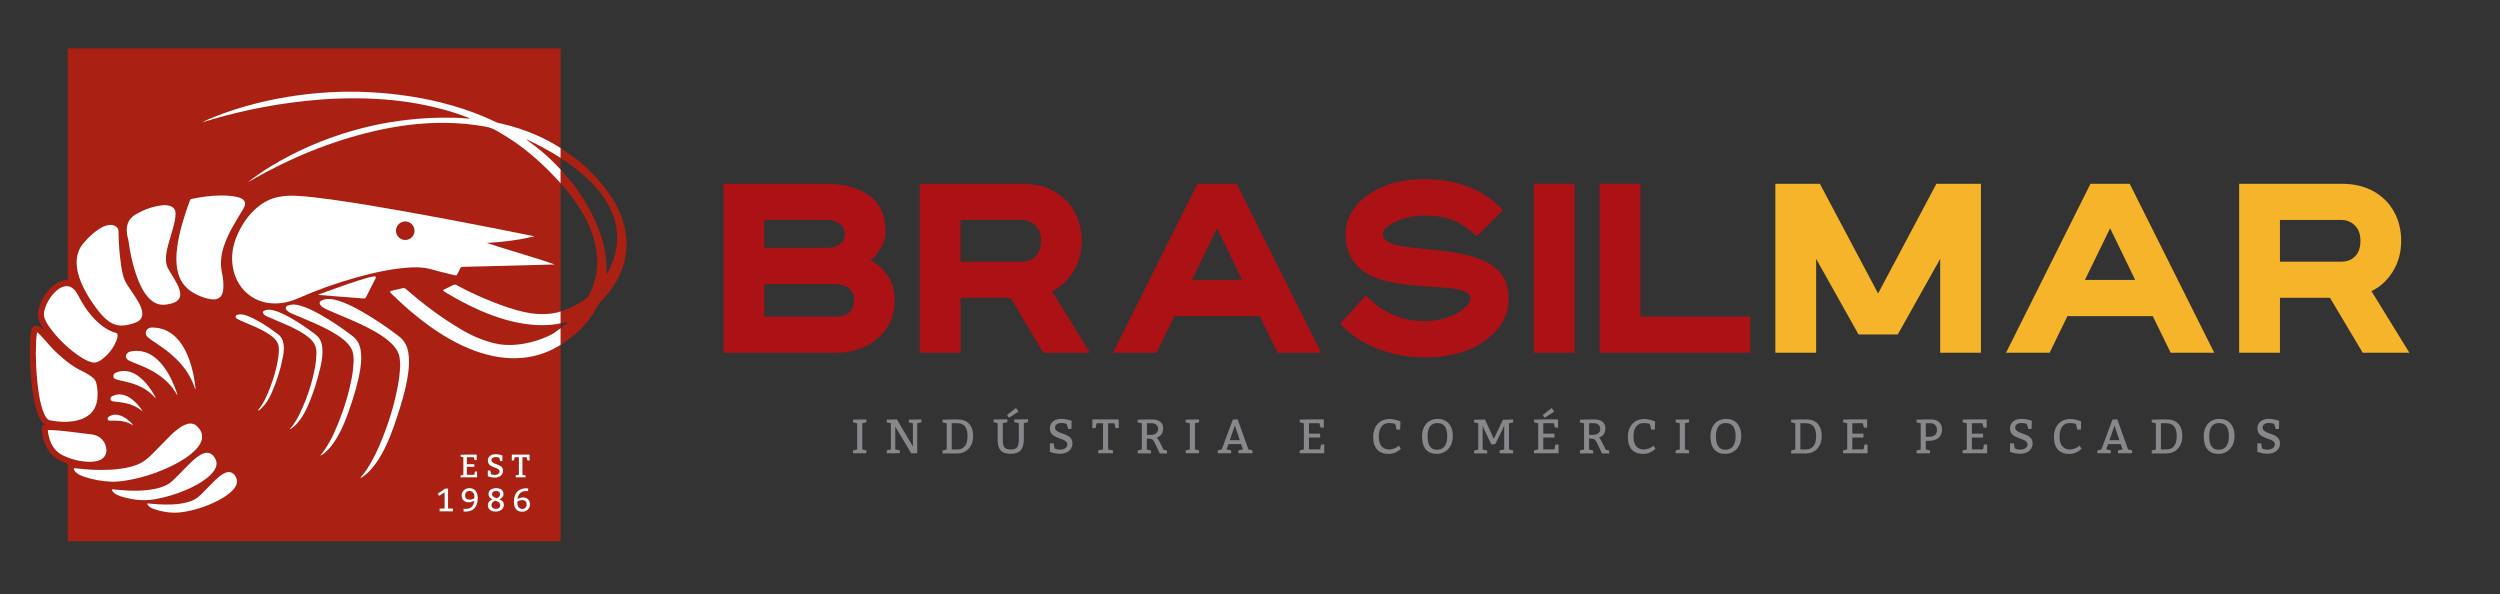 <svg xmlns="http://www.w3.org/2000/svg" xmlns:xlink="http://www.w3.org/1999/xlink" id="Camada_1" data-name="Camada 1" viewBox="0 0 501.56 119.18"><rect x="0" y="0" width="501.56" height="119.18" fill="#333333" stroke="none"/><defs><style>      .cls-1 {        fill: #aa2114;      }      .cls-1, .cls-2, .cls-3, .cls-4, .cls-5, .cls-6 {        stroke-width: 0px;      }      .cls-2 {        fill: #f6b42a;      }      .cls-3 {        fill: none;      }      .cls-7, .cls-4 {        fill: #fff;      }      .cls-8 {        clip-path: url(#clippath);      }      .cls-5 {        fill: #89878c;      }      .cls-6 {        fill: #ac1116;      }    </style><clipPath id="clippath"><rect class="cls-3" x="13.58" y="9.96" width="98.88" height="98.88"></rect></clipPath></defs><g><path class="cls-6" d="M167.57,70.77h-22.41v-33.9h20.57c3.63,0,6.53.8,8.69,2.39,2.16,1.59,3.24,3.93,3.24,7,0,1.31-.33,2.5-1,3.59-.67,1.08-1.34,1.88-2,2.4,1.27.58,2.39,1.57,3.37,2.97s1.47,3.08,1.47,5.04c0,3.06-1.11,5.58-3.34,7.55s-5.09,2.96-8.6,2.96ZM165.73,49.74c1.13,0,2.03-.23,2.72-.69.69-.46,1.03-1.16,1.03-2.11s-.37-1.67-1.12-2.13c-.74-.46-1.62-.69-2.64-.69h-12.39v5.61h12.39ZM167.57,63.51c2.5,0,3.76-1.09,3.76-3.25,0-.81-.17-1.44-.51-1.91-.34-.47-.8-.81-1.38-1.02-.58-.22-1.2-.32-1.87-.32h-14.23v6.51h14.23Z"></path><path class="cls-6" d="M218.68,70.77h-9.37l-6.57-11.02h-10.04v11.02h-8.18v-33.9h20.57c2.43,0,4.54.49,6.33,1.48,1.79.99,3.17,2.34,4.14,4.07.97,1.72,1.46,3.69,1.46,5.9,0,2.34-.57,4.4-1.7,6.2-1.13,1.79-2.56,3.09-4.27,3.88l7.62,12.37ZM205.1,52.49c1.1,0,2-.36,2.7-1.08.7-.72,1.05-1.75,1.05-3.09s-.38-2.39-1.14-3.11c-.76-.72-1.63-1.08-2.62-1.08h-12.39v8.37h12.39Z"></path><path class="cls-6" d="M265.06,70.77h-8.74l-3.59-7.34h-17.13l-3.57,7.34h-8.74l16.94-33.9h7.87l16.96,33.9ZM249.2,56.16l-5.03-10.37-5.05,10.37h10.08Z"></path><path class="cls-6" d="M285.8,71.69c-2.52,0-4.85-.3-7-.91s-4.04-1.4-5.69-2.38c-1.64-.98-3.05-2.15-4.21-3.49l5.13-5.65c.76.83,1.68,1.62,2.74,2.37,1.06.74,2.35,1.4,3.86,1.96,1.51.56,3.22.84,5.12.84,1.79,0,3.4-.27,4.81-.8,1.41-.54,2.51-1.15,3.29-1.86.78-.7,1.17-1.31,1.17-1.83,0-.6-.33-1.06-.98-1.38-.65-.32-1.59-.55-2.82-.7-1.22-.15-2.61-.26-4.15-.34-1.47-.08-2.99-.21-4.56-.37-1.56-.16-3.09-.43-4.57-.8-1.48-.38-2.82-.94-4.02-1.69-1.2-.75-2.16-1.76-2.88-3.02-.72-1.27-1.08-2.85-1.08-4.76s.64-3.69,1.93-5.36c1.29-1.67,3.11-3.01,5.48-4.04s5.17-1.53,8.43-1.53c2.49,0,4.71.28,6.66.82s3.65,1.27,5.1,2.16c1.45.89,2.78,1.97,3.97,3.23l-5.22,5.22c-.97-.86-1.91-1.59-2.81-2.17-.9-.58-1.95-1.06-3.16-1.42-1.21-.36-2.68-.54-4.42-.54-2.21,0-4.18.41-5.9,1.22s-2.59,1.62-2.59,2.41c0,.72.37,1.28,1.12,1.68s1.8.7,3.16.91c1.36.21,2.88.38,4.55.52,1.84.15,3.7.38,5.59.67,1.89.29,3.65.76,5.29,1.41,1.63.65,2.97,1.6,4,2.85,1.03,1.25,1.54,2.93,1.54,5.03s-.67,4-2.01,5.79-3.27,3.23-5.79,4.32c-2.52,1.09-5.54,1.64-9.08,1.64Z"></path><path class="cls-6" d="M315.9,70.77h-8.18v-33.9h8.18v33.9Z"></path><path class="cls-6" d="M351.16,70.77h-30.23v-33.9h8.18v26.64h22.05v7.26Z"></path><path class="cls-2" d="M397.43,70.77h-8.18v-18.84l-8.51,15.17h-7.87l-8.51-15.17v18.84h-8.18v-33.9h8.93l11.68,22.01,11.7-22.01h8.93v33.9Z"></path><path class="cls-2" d="M444.23,70.77h-8.74l-3.59-7.34h-17.13l-3.57,7.34h-8.74l16.94-33.9h7.87l16.96,33.9ZM428.37,56.16l-5.03-10.37-5.05,10.37h10.08Z"></path><path class="cls-2" d="M483.39,70.77h-9.37l-6.57-11.02h-10.04v11.02h-8.18v-33.9h20.57c2.43,0,4.54.49,6.33,1.48,1.79.99,3.17,2.34,4.14,4.07s1.46,3.69,1.46,5.9c0,2.34-.57,4.4-1.7,6.2-1.13,1.79-2.56,3.09-4.27,3.88l7.62,12.37ZM469.81,52.49c1.1,0,2-.36,2.7-1.08s1.05-1.75,1.05-3.09-.38-2.39-1.14-3.11c-.76-.72-1.63-1.08-2.62-1.08h-12.39v8.37h12.39Z"></path></g><g><path class="cls-5" d="M173.82,90.36v.58h-2.68v-.58l.83-.19v-5.25l-.83-.19v-.54l2.68-.05v.58l-.83.19v5.25l.83.19Z"></path><path class="cls-5" d="M182.82,90.95l-3.21-5.36v4.58l.92.19v.58h-2.63v-.58l.83-.19v-5.25l-.83-.19v-.54l2.04-.05,3.21,5.44v-4.66l-.83-.19v-.54l2.53-.05v.58l-.83.19v6.03h-1.22Z"></path><path class="cls-5" d="M189.1,90.95v-.58l.83-.19v-5.25l-.83-.19v-.54l1.85-.05h1.22c.48,0,.91.07,1.29.22.38.15.7.36.96.64.26.28.46.63.6,1.04.14.41.21.88.21,1.42s-.08,1.01-.23,1.44c-.15.43-.37.79-.65,1.1-.28.31-.62.54-1.01.71-.4.17-.84.25-1.32.25h-2.92ZM190.95,90.17h1.12c.64,0,1.14-.22,1.5-.66.36-.44.54-1.11.54-2s-.17-1.55-.53-1.97-.84-.63-1.47-.63h-1.17v5.25Z"></path><path class="cls-5" d="M205.4,84.91v3.26c0,.95-.2,1.67-.6,2.15-.4.48-1.08.72-2.03.72s-1.63-.22-2.02-.67c-.4-.44-.59-1.13-.59-2.06v-3.41l-.83-.19v-.54l2.77-.05v.58l-.92.19v3.41c0,.71.12,1.21.37,1.48s.67.41,1.26.41,1-.15,1.24-.45c.23-.3.35-.83.35-1.59v-3.26l-.92-.19v-.54l2.77-.05v.58l-.83.19ZM204.32,82.58l-1.9,1.22-.39-.54,1.8-1.41.49.73Z"></path><path class="cls-5" d="M211.39,88.95l.19,1.02c.12.06.28.12.48.17.2.05.4.07.59.07s.38-.02.56-.07c.18-.05.34-.12.48-.21.14-.09.25-.2.33-.33.08-.13.12-.27.12-.43,0-.19-.05-.35-.16-.47-.1-.13-.24-.24-.4-.33s-.35-.18-.56-.25c-.21-.07-.42-.15-.63-.22-.23-.1-.45-.2-.66-.3-.21-.1-.4-.22-.56-.37-.17-.15-.3-.32-.39-.53-.1-.21-.15-.46-.15-.77,0-.32.06-.61.19-.85s.3-.44.51-.59c.21-.16.46-.27.74-.35.28-.07.58-.11.89-.11.14,0,.3,0,.46.03.16.02.32.04.48.07.16.03.3.06.44.1s.25.07.35.09l.31.1-.05,1.65h-.63l-.33-1.04c-.18-.06-.36-.1-.54-.13-.18-.03-.36-.04-.55-.04s-.36.02-.51.07-.28.11-.39.2-.19.18-.25.28c-.06.1-.09.21-.09.32,0,.27.1.49.27.64.18.16.39.29.65.4.26.11.54.21.84.31.3.1.58.22.84.37.26.15.47.34.64.57.17.23.26.54.26.91,0,.34-.06.64-.19.9s-.31.48-.53.66c-.23.18-.5.32-.81.41-.31.09-.65.14-1,.14-.14,0-.3,0-.46-.03-.17-.02-.33-.04-.49-.07-.16-.03-.31-.06-.44-.1s-.25-.07-.34-.1l-.27-.1v-1.7h.78Z"></path><path class="cls-5" d="M223.29,90.36v.58h-2.97v-.58l.97-.19v-5.25h-1.27l-.24.97h-.63v-1.75h5.3v1.75h-.63l-.24-.97h-1.27v5.25l.97.19Z"></path><path class="cls-5" d="M228.25,90.95v-.58l.83-.19v-5.25l-.83-.19v-.54l1.85-.05h1.07c.69,0,1.22.16,1.61.47s.58.74.58,1.28c0,.95-.42,1.59-1.27,1.9.16.14.35.43.58.88l.77,1.55.69.16v.58h-1.46l-.83-1.8c-.23-.49-.42-.8-.59-.95-.17-.15-.41-.22-.73-.22h-.44v2.19l.83.19v.58h-2.68ZM230.1,84.91v2.34h.73c.47,0,.84-.11,1.11-.32.27-.21.4-.5.4-.85s-.11-.64-.34-.85-.52-.32-.88-.32h-1.02Z"></path><path class="cls-5" d="M240.56,90.36v.58h-2.68v-.58l.83-.19v-5.25l-.83-.19v-.54l2.68-.05v.58l-.83.19v5.25l.83.19Z"></path><path class="cls-5" d="M244.31,90.95v-.59l.8-.19,2.22-5.99.97-.05,2.16,6.03.81.19v.59h-2.82v-.59l.91-.19-.37-1.07h-2.53l-.38,1.07.92.19v.59h-2.68ZM247.74,85.39l-1.02,2.93h2.01l-.98-2.93Z"></path><path class="cls-5" d="M264.7,84.91h-2.09v2.09h2.24v.78h-2.24v2.38h2.24l.19-.97h.63v1.75h-4.91v-.58l.83-.19v-5.25l-.83-.19v-.54l1.85-.05h2.97v1.65h-.63l-.24-.88Z"></path><path class="cls-5" d="M280.18,86.17l-.26-1.11c-.35-.13-.77-.19-1.25-.19-.66,0-1.17.24-1.52.72-.35.48-.53,1.15-.53,2.02s.19,1.51.57,1.94c.38.42.89.63,1.52.63.14,0,.3-.02.46-.05.17-.03.33-.08.48-.14.16-.06.3-.13.43-.19s.24-.13.32-.2l.25-.19.39.63c-.14.14-.31.28-.49.4-.18.12-.38.23-.59.33-.21.09-.43.17-.66.22-.23.05-.46.08-.69.08-.99,0-1.76-.29-2.3-.86-.54-.57-.81-1.41-.81-2.52,0-.55.08-1.05.23-1.5s.37-.83.66-1.14c.29-.31.63-.56,1.03-.73.4-.17.85-.26,1.35-.26.15,0,.31.01.49.03.18.02.35.05.53.09.17.04.33.08.49.12.15.04.28.08.37.12l.31.12-.05,1.65h-.73Z"></path><path class="cls-5" d="M285.29,87.62c0-.54.07-1.04.22-1.48.15-.44.36-.82.64-1.13.28-.32.61-.56,1-.72s.82-.25,1.29-.25.9.08,1.27.24c.38.16.7.39.96.69.26.3.46.66.6,1.08.14.42.2.89.2,1.42s-.08,1.01-.23,1.45c-.16.44-.37.81-.66,1.13-.28.31-.62.56-1.02.74-.4.18-.83.27-1.31.27-.95,0-1.69-.3-2.19-.89-.51-.59-.76-1.44-.76-2.54ZM288.4,84.87c-1.33,0-2,.89-2,2.68s.63,2.68,1.9,2.68c.65,0,1.15-.23,1.51-.68s.54-1.14.54-2.04c0-1.75-.65-2.63-1.95-2.63Z"></path><path class="cls-5" d="M300.86,90.95v-.58l.92-.19v-4.87l-.29.73-1.51,3.07-.78.05-1.51-3.16-.24-.68v4.87l.92.19v.58h-2.63v-.58l.83-.19v-5.25l-.83-.19v-.54l2.19-.05,1.76,3.89,1.84-3.84,2.04-.05v.58l-.83.19v5.25l.83.19v.58h-2.72Z"></path><path class="cls-5" d="M311.71,84.91h-2.09v2.09h2.24v.78h-2.24v2.38h2.24l.19-.97h.63v1.75h-4.91v-.58l.83-.19v-5.25l-.83-.19v-.54l1.85-.05h2.97v1.65h-.63l-.24-.88ZM311.81,82.58l-1.9,1.22-.39-.54,1.8-1.41.49.73Z"></path><path class="cls-5" d="M316.97,90.95v-.58l.83-.19v-5.25l-.83-.19v-.54l1.85-.05h1.07c.69,0,1.22.16,1.61.47s.58.74.58,1.28c0,.95-.42,1.59-1.27,1.9.16.14.35.43.58.88l.77,1.55.69.16v.58h-1.46l-.83-1.8c-.23-.49-.42-.8-.59-.95-.17-.15-.41-.22-.73-.22h-.44v2.19l.83.19v.58h-2.68ZM318.81,84.91v2.34h.73c.47,0,.84-.11,1.11-.32.27-.21.4-.5.4-.85s-.11-.64-.34-.85-.52-.32-.88-.32h-1.02Z"></path><path class="cls-5" d="M331.27,86.17l-.26-1.11c-.35-.13-.77-.19-1.25-.19-.66,0-1.17.24-1.52.72-.35.48-.53,1.15-.53,2.02s.19,1.51.57,1.94c.38.42.89.63,1.52.63.14,0,.3-.02.46-.05.17-.03.33-.08.48-.14.16-.06.3-.13.43-.19s.24-.13.32-.2l.25-.19.39.63c-.14.14-.31.28-.49.4-.18.12-.38.23-.59.33-.21.09-.43.17-.66.22-.23.05-.46.08-.69.08-.99,0-1.76-.29-2.3-.86-.54-.57-.81-1.41-.81-2.52,0-.55.08-1.05.23-1.5s.37-.83.66-1.14c.29-.31.63-.56,1.03-.73.4-.17.85-.26,1.35-.26.15,0,.31.01.49.03.18.02.35.05.53.09.17.04.33.08.49.12.15.04.28.08.37.12l.31.12-.05,1.65h-.73Z"></path><path class="cls-5" d="M338.86,90.36v.58h-2.68v-.58l.83-.19v-5.25l-.83-.19v-.54l2.68-.05v.58l-.83.19v5.25l.83.19Z"></path><path class="cls-5" d="M343.15,87.62c0-.54.07-1.04.22-1.48.15-.44.36-.82.64-1.13.28-.32.61-.56,1-.72s.82-.25,1.29-.25.9.08,1.27.24c.38.16.7.39.96.69.26.3.46.66.6,1.08.14.42.2.89.2,1.42s-.08,1.01-.23,1.45c-.16.44-.37.81-.66,1.13-.28.31-.62.56-1.02.74-.4.18-.83.27-1.31.27-.95,0-1.69-.3-2.19-.89-.51-.59-.76-1.44-.76-2.54ZM346.26,84.87c-1.33,0-2,.89-2,2.68s.63,2.68,1.9,2.68c.65,0,1.15-.23,1.51-.68s.54-1.14.54-2.04c0-1.75-.65-2.63-1.95-2.63Z"></path><path class="cls-5" d="M359.35,90.95v-.58l.83-.19v-5.25l-.83-.19v-.54l1.85-.05h1.22c.48,0,.91.07,1.29.22.38.15.7.36.96.64.26.28.46.63.6,1.04.14.41.21.88.21,1.42s-.08,1.01-.23,1.44c-.15.43-.37.79-.65,1.1-.28.31-.62.54-1.01.71-.4.17-.84.25-1.32.25h-2.92ZM361.2,90.17h1.12c.64,0,1.14-.22,1.5-.66.36-.44.54-1.11.54-2s-.17-1.55-.53-1.97-.84-.63-1.47-.63h-1.17v5.25Z"></path><path class="cls-5" d="M373.71,84.91h-2.09v2.09h2.24v.78h-2.24v2.38h2.24l.19-.97h.63v1.75h-4.91v-.58l.83-.19v-5.25l-.83-.19v-.54l1.85-.05h2.97v1.65h-.63l-.24-.88Z"></path><path class="cls-5" d="M384.51,90.95v-.58l.83-.19v-5.25l-.83-.19v-.54l1.85-.05h1.02c.72,0,1.27.18,1.66.54s.58.84.58,1.46c0,.75-.23,1.31-.69,1.7s-1.1.58-1.94.58h-.63v1.75l.83.19v.58h-2.68ZM386.36,84.91v2.72h.63c1.07,0,1.61-.45,1.61-1.36,0-.4-.11-.73-.33-.98-.22-.25-.53-.38-.93-.38h-.97Z"></path><path class="cls-5" d="M397.7,84.91h-2.09v2.09h2.24v.78h-2.24v2.38h2.24l.19-.97h.63v1.75h-4.91v-.58l.83-.19v-5.25l-.83-.19v-.54l1.85-.05h2.97v1.65h-.63l-.24-.88Z"></path><path class="cls-5" d="M404.02,88.95l.19,1.02c.12.06.28.12.48.17.2.05.4.07.59.07s.38-.02.56-.07c.18-.05.34-.12.48-.21.14-.09.25-.2.33-.33.08-.13.12-.27.12-.43,0-.19-.05-.35-.16-.47-.1-.13-.24-.24-.4-.33s-.35-.18-.56-.25c-.21-.07-.42-.15-.63-.22-.23-.1-.45-.2-.66-.3-.21-.1-.4-.22-.56-.37-.17-.15-.3-.32-.39-.53-.1-.21-.15-.46-.15-.77,0-.32.06-.61.19-.85s.3-.44.51-.59c.21-.16.46-.27.74-.35.28-.07.58-.11.89-.11.14,0,.3,0,.46.03.16.02.32.04.48.07.16.03.3.06.44.1s.25.07.35.09l.31.1-.05,1.65h-.63l-.33-1.04c-.18-.06-.36-.1-.54-.13-.18-.03-.36-.04-.55-.04s-.36.02-.51.07-.28.11-.39.2-.19.18-.25.28c-.06.1-.09.21-.09.32,0,.27.1.49.27.64.18.16.39.29.65.4.26.11.54.21.84.31.3.1.58.22.84.37.26.15.47.34.64.57.17.23.26.54.26.91,0,.34-.06.64-.19.9s-.31.48-.53.66c-.23.18-.5.32-.81.41-.31.09-.65.14-1,.14-.14,0-.3,0-.46-.03-.17-.02-.33-.04-.49-.07-.16-.03-.31-.06-.44-.1s-.25-.07-.34-.1l-.27-.1v-1.7h.78Z"></path><path class="cls-5" d="M416.75,86.17l-.26-1.11c-.35-.13-.77-.19-1.25-.19-.66,0-1.17.24-1.52.72-.35.48-.53,1.15-.53,2.02s.19,1.51.57,1.94c.38.42.89.63,1.52.63.14,0,.3-.02.46-.05.17-.03.33-.08.48-.14.16-.06.3-.13.43-.19.13-.07.24-.13.32-.2l.25-.19.39.63c-.14.14-.31.28-.49.4-.19.12-.38.23-.59.33s-.43.17-.66.22c-.23.05-.46.08-.69.08-.99,0-1.76-.29-2.3-.86-.54-.57-.81-1.41-.81-2.52,0-.55.08-1.05.23-1.5s.37-.83.66-1.14c.29-.31.63-.56,1.03-.73.4-.17.85-.26,1.35-.26.15,0,.31.01.49.03.18.02.35.05.52.09.17.04.33.08.49.12.15.04.28.08.38.12l.31.12-.05,1.65h-.73Z"></path><path class="cls-5" d="M420.79,90.95v-.59l.8-.19,2.22-5.99.97-.05,2.16,6.03.81.19v.59h-2.82v-.59l.91-.19-.37-1.07h-2.53l-.38,1.07.91.19v.59h-2.68ZM424.22,85.39l-1.02,2.93h2l-.98-2.93Z"></path><path class="cls-5" d="M431.69,90.95v-.58l.83-.19v-5.25l-.83-.19v-.54l1.85-.05h1.22c.48,0,.91.07,1.29.22.38.15.7.36.96.64.26.28.46.63.6,1.04.14.41.21.88.21,1.42s-.08,1.01-.23,1.44-.37.79-.65,1.1c-.28.31-.62.54-1.01.71s-.84.25-1.32.25h-2.92ZM433.54,90.17h1.12c.64,0,1.14-.22,1.5-.66.36-.44.54-1.11.54-2s-.17-1.55-.53-1.97c-.35-.42-.84-.63-1.47-.63h-1.17v5.25Z"></path><path class="cls-5" d="M442.11,87.62c0-.54.07-1.04.22-1.48.15-.44.36-.82.64-1.13.28-.32.61-.56,1-.72.39-.17.82-.25,1.29-.25s.9.08,1.28.24c.38.16.7.39.96.69.26.3.46.66.6,1.08.14.42.2.89.2,1.42s-.08,1.01-.23,1.45c-.16.44-.38.81-.66,1.13-.28.31-.62.56-1.02.74-.4.18-.83.27-1.31.27-.95,0-1.69-.3-2.19-.89-.51-.59-.76-1.44-.76-2.54ZM445.22,84.87c-1.33,0-2,.89-2,2.68s.63,2.68,1.9,2.68c.65,0,1.15-.23,1.51-.68s.54-1.14.54-2.04c0-1.75-.65-2.63-1.95-2.63Z"></path><path class="cls-5" d="M453.64,88.95l.19,1.02c.12.06.28.12.48.17.2.05.4.07.59.07s.38-.02.56-.07c.18-.05.34-.12.48-.21.14-.09.24-.2.33-.33.08-.13.12-.27.12-.43,0-.19-.05-.35-.15-.47-.1-.13-.24-.24-.4-.33-.17-.09-.35-.18-.56-.25-.21-.07-.42-.15-.63-.22-.23-.1-.45-.2-.66-.3-.21-.1-.4-.22-.56-.37-.17-.15-.3-.32-.39-.53s-.15-.46-.15-.77c0-.32.06-.61.19-.85s.3-.44.51-.59c.21-.16.46-.27.74-.35.28-.07.58-.11.89-.11.14,0,.3,0,.46.03.16.02.32.04.48.07.16.03.3.06.44.1.14.04.25.07.35.09l.31.1-.05,1.65h-.63l-.33-1.04c-.18-.06-.36-.1-.54-.13-.18-.03-.36-.04-.55-.04s-.36.02-.51.07-.28.11-.39.2-.19.18-.25.28c-.06.1-.09.21-.09.32,0,.27.1.49.27.64s.39.29.65.4c.26.11.54.21.84.31.3.1.58.22.84.37.26.15.47.34.64.57.17.23.26.54.26.91,0,.34-.06.64-.19.9-.13.26-.31.48-.54.66s-.5.32-.81.41-.65.14-1,.14c-.14,0-.3,0-.46-.03-.17-.02-.33-.04-.49-.07-.16-.03-.31-.06-.44-.1-.14-.04-.25-.07-.34-.1l-.27-.1v-1.7h.78Z"></path></g><g><rect class="cls-1" x="13.58" y="9.71" width="98.88" height="98.88"></rect><g><path class="cls-1" d="M107.27,47.41c-3.16.74-6.36,1.17-9.61,1.32,1.49.53,3.01.97,4.52,1.44,1.52.47,3.05.94,4.58,1.41,1.52.47,3.03.93,4.53,1.48-1.15.03-2.31.06-3.46.09-3.81.1-7.61.19-11.42.3-1.16.03-2.31.06-3.47.08-.35,0-.56.11-.69.45-.12.33-.3.63-.46.94-.2.39-.2.4-.63.29-1-.24-2.01-.5-3.01-.74-1-.24-1.98-.6-3.01-.73-.73-.09-1.45-.13-2.19-.11-3.89.15-7.66.99-11.39,2.02-3.99,1.1-7.88,2.49-11.67,4.16-1.49.66-3.05,1.06-4.68,1.07-4.03.02-7.28-2.5-8.3-6.4-.61-2.32-.4-4.59.48-6.8.82-2.06,1.96-3.92,3.56-5.47,1.43-1.39,3.09-2.37,5.07-2.73,1.09-.2,2.21-.25,3.32-.2,2.42.12,4.82.43,7.22.76,2.49.34,4.97.73,7.44,1.14,2.19.36,4.38.74,6.57,1.13,2.61.46,5.21.94,7.81,1.42,2.8.52,5.59,1.05,8.38,1.6,3.15.61,6.29,1.25,9.44,1.87.36.07.71.14,1.07.22Z"></path><path class="cls-1" d="M49.92,36.4c2.73-2.11,5.68-3.88,8.75-5.44,5.14-2.61,10.53-4.52,16.15-5.77,2.26-.5,4.54-.87,6.84-1.14,3.12-.37,6.25-.5,9.39-.43.88.02,1.77.07,2.65.15.17.02.33.02.53.03-.1-.17-.26-.18-.38-.23-3.18-1.22-6.44-2.1-9.79-2.72-4.15-.76-8.33-1.1-12.54-1.12-2.38-.01-4.75.05-7.12.24-7.73.6-15.32,2-22.74,4.25-.35.11-.7.21-1.05.31h0c.92-.52,1.9-.89,2.87-1.27,4.04-1.56,8.2-2.7,12.45-3.51,2.55-.48,5.11-.83,7.69-1.06,3.56-.31,7.12-.39,10.68-.19,5.52.31,10.96,1.12,16.28,2.63,3.06.87,6.04,1.97,8.91,3.36.45.22.93.27,1.4.38,4.36,1.05,8.45,2.72,12.18,5.23.58.39,1.13.83,1.71,1.22,2.53,1.73,4.61,3.91,6.51,6.29,1.59,1.99,2.85,4.17,3.64,6.61.57,1.77.85,3.58.75,5.44-.13,2.48-.86,4.78-2.1,6.93-.87,1.5-1.98,2.81-3.17,4.06-.22.23-.41.48-.55.77-1.22,2.39-2.89,4.39-5,6.04-1.29,1.01-2.63,1.98-4.12,2.69-1.84.88-3.78,1.43-5.81,1.63-3.36.33-6.58-.27-9.72-1.42-3.31-1.22-6.32-2.98-9.18-5.04-2.67-1.93-5.15-4.09-7.5-6.4-.04-.04-.09-.08-.13-.13-.22-.27-.19-.37.15-.45.74-.17,1.48-.33,2.22-.52.28-.07.48,0,.7.19,3.4,2.98,7,5.67,10.88,7.99,2.15,1.29,4.42,2.29,6.87,2.88,1.49.36,2.98.41,4.49.26,2.37-.23,4.62-.89,6.76-1.94.19-.09.38-.19.56-.31.86-.58,1.69-1.2,2.47-1.88.11-.1.25-.17.3-.36-.18-.06-.33,0-.48.04-2.23.56-4.48.66-6.76.44-3.55-.34-6.9-1.4-10.16-2.81-2.45-1.06-4.79-2.32-7.07-3.7-.27-.16-.27-.16-.43-.39.05-.12.18-.14.29-.19.57-.28,1.15-.55,1.72-.85.24-.13.43-.12.67.01,2.43,1.31,4.93,2.46,7.49,3.46,1.96.76,3.94,1.46,5.99,1.92,1.85.41,3.74.57,5.63.32,1.35-.18,2.62-.65,3.86-1.22,1.1-.5,2.13-1.12,3.1-1.83.21-.16.38-.34.5-.58,1.4-2.72,1.92-5.59,1.55-8.63-.34-2.83-1.39-5.41-2.8-7.86-1.39-2.4-3.08-4.57-4.96-6.6-2.72-2.93-5.65-5.64-8.97-7.89-1.15-.78-2.34-1.48-3.54-2.17-.61-.34-1.24-.56-1.92-.69-2.72-.5-5.46-.76-8.22-.78-4.78-.04-9.48.56-14.12,1.64-8.78,2.04-17.02,5.43-24.82,9.92-.14.08-.26.23-.45.16h0ZM105.6,28.01s-.02-.06-.03-.06c-.03-.01-.05.01-.03.03.02.02.05.02.07.03.62.47,1.24.93,1.86,1.4,2.91,2.22,5.38,4.88,7.67,7.72.26.32.48.67.72,1,1.91,2.77,3.54,5.69,4.62,8.88.65,1.91,1.07,3.87,1.17,5.89.03.69.04,1.39-.01,2.08.15,0,.16-.12.2-.19,1.1-1.97,1.81-4.06,1.95-6.31.14-2.2-.29-4.3-1.21-6.3-1.14-2.49-2.83-4.58-4.83-6.42-3.48-3.21-7.49-5.62-11.75-7.63-.12-.06-.24-.14-.39-.11ZM113.85,64.6s.02.03.03.05c0,0,.03-.02.03-.03,0-.02-.02-.04-.03-.05,0,0-.02.02-.03.03Z"></path><path class="cls-1" d="M44.5,39.22c.88,0,1.98.06,3.05.3.36.08.71.19,1.02.38.53.32.7.77.53,1.36-.09.31-.25.58-.42.86-.62,1.03-1.25,2.05-1.85,3.1-.67,1.16-1.25,2.37-1.72,3.62-.74,1.96-1.02,3.96-.55,6.04.22.95.29,1.92.25,2.9-.01.31-.06.61-.14.9-.26.92-.84,1.37-1.79,1.39-.4,0-.79-.06-1.17-.15-1.01-.24-1.97-.63-2.87-1.14-1.82-1.04-2.87-2.62-3.26-4.67-.28-1.47-.23-2.94-.04-4.41.42-3.25,1.42-6.34,2.53-9.41.08-.22.19-.36.43-.4,1.91-.37,3.83-.68,6.01-.67Z"></path><path class="cls-1" d="M6.63,70.82c.06-1.33,0-2.73.24-4.12.02-.13.05-.27.09-.4.12-.34.31-.41.64-.25.32.16.57.4.82.65.75.76,1.43,1.58,2.14,2.37.95,1.07,1.93,2.12,3.04,3.02.62.5,1.28.92,2,1.26,1.1.52,2.18,1.08,3.18,1.78.97.67,1,.71,1.22,1.85.21,1.11.31,2.23.15,3.36-.31,2.15-1.5,3.57-3.51,4.34-1.35.51-2.75.64-4.17.58-.81-.03-1.6-.13-2.4-.28-.52-.1-.89-.37-1.19-.77-.39-.54-.63-1.14-.84-1.76-.45-1.35-.7-2.74-.89-4.14-.31-2.28-.47-4.57-.49-6.87,0-.18-.02-.36-.03-.61Z"></path><path class="cls-1" d="M24.48,65.31c-1.25.04-2.26-.47-3.17-1.25-.8-.69-1.46-1.51-2.09-2.36-1.14-1.55-2.17-3.17-2.91-4.95-.56-1.35-.95-2.73-.93-4.21.02-1.43.46-2.72,1.41-3.81.89-1.03,1.85-1.98,3-2.73.67-.44,1.37-.79,2.18-.87.46-.05.88.04,1.26.3.35.23.54.51.54.97.03,2.35.2,4.68.55,7,.09.63.22,1.26.38,1.88.19.75.53,1.42.96,2.06.54.81,1.08,1.62,1.62,2.44.4.61.76,1.25,1.02,1.94.14.36.23.72.25,1.11.04.79-.3,1.35-.99,1.71-.64.33-1.33.51-2.03.66-.36.08-.72.11-1.07.1Z"></path><path class="cls-1" d="M8.25,62.95c0-.25.08-.65.2-1.05.49-1.59,1.35-2.96,2.61-4.05.33-.29.7-.53,1.11-.71,1.17-.53,2.28-.32,3.17.6.42.43.73.93,1,1.47.72,1.42,1.57,2.75,2.63,3.94.99,1.12,2.1,2.08,3.45,2.74.3.15.61.27.94.34.57.13.85.48.88,1.07.02.4-.07.79-.21,1.16-.71,1.82-1.88,3.29-3.49,4.4-.14.09-.29.16-.44.24-.61.33-1.24.37-1.9.18-.77-.22-1.48-.57-2.14-1-2.66-1.73-4.91-3.89-6.73-6.49-.33-.47-.62-.98-.84-1.52-.15-.37-.24-.75-.23-1.32Z"></path><path class="cls-1" d="M25.43,46.22c-.02-1.38.53-2.44,1.73-3.16,1.7-1.01,3.51-1.68,5.48-1.88.5-.05,1,0,1.49.15.72.24,1.09.74,1.09,1.5,0,.98-.24,1.93-.49,2.87-.34,1.29-.78,2.56-1.1,3.86-.2.81-.35,1.63-.34,2.48,0,.75.18,1.44.57,2.09.39.65.79,1.3,1.18,1.96.38.64.74,1.3.96,2.01.09.28.14.56.16.85.03.76-.32,1.28-.96,1.63-.53.29-1.11.39-1.7.5-1.55.28-2.77-.3-3.78-1.43-.79-.89-1.34-1.92-1.81-3-.76-1.77-1.26-3.62-1.65-5.49-.19-.94-.36-1.88-.48-2.83-.05-.42-.22-.82-.28-1.25-.04-.29-.06-.57-.07-.86Z"></path><path class="cls-1" d="M22.58,96.65c-1.96-.07-3.87-.38-5.73-1.01-.52-.18-1.02-.4-1.46-.74-.23-.18-.44-.38-.54-.67-.09-.24-.02-.32.25-.29,2.3.3,4.61.41,6.93.3,1.88-.09,3.72-.34,5.5-1.02,1.14-.43,2.05-1.17,2.9-2.02,1.24-1.26,2.47-2.52,3.72-3.77.67-.67,1.38-1.29,2.18-1.79.49-.31,1-.57,1.59-.65.6-.08,1.13.07,1.56.48.68.65,1.16,1.41,1.05,2.42-.05.5-.25.94-.51,1.35-.48.76-1.12,1.36-1.81,1.92-1.52,1.21-3.23,2.11-5.01,2.89-2.39,1.05-4.87,1.82-7.44,2.27-1.05.19-2.11.32-3.18.32Z"></path><path class="cls-1" d="M72.33,95.82c.39-.54.85-1.03,1.22-1.59,1.35-2.03,2.36-4.22,3.25-6.48,1.3-3.3,2.33-6.69,2.99-10.18.27-1.41.45-2.82.49-4.26.01-.5-.04-1-.1-1.5-.11-.84-.48-1.56-1.01-2.21-.76-.93-1.7-1.66-2.69-2.31-1.89-1.24-3.93-2.19-6-3.09-1.42-.61-2.86-1.21-4.28-1.82-.42-.18-.82-.39-1.23-.6-.27-.14-.51-.34-.68-.59-.27-.38-.19-.68.22-.9.19-.1.39-.16.6-.21.94-.21,1.84-.05,2.74.23,1.44.45,2.8,1.11,4.12,1.84,2.83,1.56,5.5,3.37,8.07,5.33,1.11.85,1.68,1.97,1.89,3.32.22,1.38.14,2.76-.05,4.14-.44,3.16-1.38,6.2-2.39,9.22-.69,2.06-1.43,4.11-2.43,6.05-.69,1.34-1.47,2.63-2.46,3.78-.54.63-1.12,1.2-1.82,1.66-.13.09-.25.23-.44.19h-.01Z"></path><path class="cls-1" d="M17.92,93.28c-1.86-.04-3.63-.48-5.33-1.26-1.62-.75-2.63-2.02-3.16-3.69-.23-.73-.36-1.47-.4-2.24-.01-.21.07-.29.23-.31.3-.05.6-.09.91-.08,1.19.05,2.37.15,3.55.3,1.6.19,3.2.42,4.8.59,1.88.21,3.29,1.6,3.48,3.47.13,1.25-.54,2.36-1.7,2.84-.76.32-1.56.38-2.37.38Z"></path><path class="cls-1" d="M22.45,98.16c.61.06,1.16.11,1.72.16,2.28.2,4.56.21,6.82-.22.72-.14,1.42-.34,2.09-.64.56-.25,1.07-.57,1.52-.99,1.04-.96,2-2.01,3-3.01.65-.65,1.3-1.29,2.04-1.83.4-.29.81-.54,1.28-.69.75-.23,1.38-.06,1.89.54.77.9.84,1.8.22,2.81-.39.63-.92,1.13-1.49,1.59-1.32,1.05-2.8,1.82-4.35,2.47-1.98.84-4.03,1.44-6.15,1.81-2.38.41-4.7.1-6.97-.64-.43-.14-.85-.34-1.2-.64-.21-.18-.4-.37-.41-.75Z"></path><path class="cls-1" d="M64.23,91.4c1.64-1.91,2.67-4.15,3.61-6.43,1.21-2.97,2.13-6.02,2.73-9.17.21-1.09.33-2.2.38-3.31.02-.49-.03-.98-.1-1.46-.1-.71-.43-1.32-.89-1.87-.66-.79-1.47-1.41-2.33-1.96-1.63-1.05-3.39-1.86-5.16-2.63-1.23-.53-2.47-1.04-3.7-1.57-.36-.16-.73-.32-1.03-.58-.22-.19-.47-.39-.4-.72.07-.34.39-.4.66-.48.76-.23,1.51-.12,2.25.1,1.31.38,2.53.97,3.71,1.63,2.39,1.32,4.65,2.84,6.81,4.51.9.69,1.38,1.6,1.57,2.69.21,1.24.14,2.49-.04,3.73-.42,2.81-1.27,5.51-2.18,8.19-.66,1.93-1.4,3.83-2.44,5.6-.63,1.08-1.35,2.1-2.28,2.96-.34.32-.71.61-1.16.78Z"></path><path class="cls-1" d="M29.57,100.99c.7.06,1.39.14,2.09.18,2,.11,3.98.11,5.94-.41,1.02-.27,1.92-.74,2.67-1.5.86-.88,1.73-1.76,2.6-2.63.55-.55,1.12-1.08,1.79-1.49.39-.24.8-.44,1.28-.43.2,0,.39.05.57.14.84.42,1.26,1.55.9,2.42-.22.53-.59.96-1,1.34-.9.84-1.94,1.46-3.04,2-2.1,1.03-4.3,1.75-6.62,2.11-2.03.32-4,.05-5.93-.62-.36-.12-.7-.29-.98-.56-.15-.15-.31-.3-.26-.57Z"></path><path class="cls-1" d="M58.15,86.03c.92-.95,1.55-2.1,2.11-3.29,1.41-2.97,2.41-6.08,2.99-9.31.15-.85.22-1.72.24-2.59.03-1.2-.43-2.15-1.32-2.93-.67-.59-1.4-1.07-2.17-1.5-1.47-.83-3.03-1.48-4.59-2.13-.63-.26-1.26-.54-1.88-.82-.24-.11-.46-.24-.63-.45-.26-.31-.2-.57.17-.71.57-.22,1.16-.2,1.75-.05,1.07.27,2.06.74,3.02,1.27,1.9,1.03,3.69,2.25,5.42,3.55.89.67,1.29,1.55,1.39,2.61.14,1.37-.06,2.7-.37,4.03-.66,2.82-1.52,5.57-2.74,8.21-.52,1.12-1.16,2.17-2,3.1-.3.33-.62.63-.99.87-.12.08-.23.21-.41.15h0Z"></path><path class="cls-1" d="M39.23,78.09c-.12-.07-.13-.18-.16-.28-.75-2.29-2.08-4.21-3.8-5.88-1.32-1.28-2.81-2.33-4.33-3.34-.43-.29-.86-.57-1.26-.91-.21-.18-.37-.4-.42-.69-.11-.68.41-1.27,1.15-1.28,1.49-.02,2.85.38,4.06,1.27,1.05.77,1.84,1.77,2.47,2.9.89,1.59,1.44,3.31,1.83,5.09.19.89.32,1.8.43,2.7.02.13.01.27.02.42Z"></path><path class="cls-1" d="M63.85,59.12c.67-.25,1.28-.48,1.89-.7,2.61-.95,5.22-1.91,7.9-2.66.45-.13.91-.23,1.38-.31.13-.02.27-.06.37.1.08.14,0,.23-.06.34-.64,1.25-1.28,2.49-1.91,3.74-.11.21-.23.27-.46.25-1.9-.15-3.79-.29-5.69-.44-1.08-.08-2.15-.17-3.23-.26-.04,0-.07-.02-.19-.05Z"></path><path class="cls-1" d="M51.76,82.39s0-.07,0-.09c1.11-1.33,1.79-2.89,2.41-4.49.75-1.95,1.34-3.95,1.65-6.02.11-.75.19-1.51.09-2.27-.08-.62-.39-1.11-.81-1.55-.53-.54-1.15-.95-1.79-1.33-1.37-.8-2.84-1.38-4.3-2-.42-.18-.84-.36-1.24-.57-.25-.13-.57-.29-.49-.63.08-.31.42-.31.69-.35.54-.07,1.06.06,1.56.24.96.35,1.86.83,2.74,1.35,1.23.73,2.41,1.54,3.55,2.41.64.49.94,1.13,1.06,1.9.14.89.05,1.77-.12,2.63-.52,2.65-1.33,5.22-2.48,7.67-.42.9-.95,1.74-1.66,2.45-.25.25-.49.55-.87.63h0Z"></path><path class="cls-1" d="M35.59,79.31c-.36-.59-.75-1.2-1.21-1.77-1.3-1.57-2.92-2.69-4.73-3.58-.97-.48-1.98-.86-2.98-1.27-.27-.11-.53-.22-.79-.35-.45-.23-.67-.6-.61-.97.06-.38.41-.74.87-.84.97-.21,1.93-.19,2.89.1,1.17.36,2.12,1.05,2.95,1.92,1.34,1.41,2.25,3.09,2.98,4.88.25.62.51,1.23.64,1.87Z"></path><path class="cls-1" d="M31.19,79.82s-.09-.03-.11-.06c-1.36-1.54-3.09-2.43-5.03-2.97-.73-.21-1.48-.35-2.22-.53-.19-.05-.38-.1-.57-.16-.31-.09-.51-.3-.52-.62,0-.33.17-.58.48-.71.73-.31,1.49-.42,2.28-.29,1.01.16,1.87.63,2.64,1.28,1.28,1.07,2.22,2.41,3.01,3.86.04.07.07.14.03.21h0Z"></path><path class="cls-1" d="M28.6,82.53c-.62-.52-1.3-.94-2.05-1.24-.9-.36-1.83-.53-2.79-.64-.3-.03-.6-.07-.91-.1-.07,0-.15-.03-.22-.05-.25-.05-.43-.18-.46-.44-.03-.25.11-.44.32-.56.55-.28,1.13-.43,1.76-.36.57.06,1.09.25,1.59.54,1.01.58,2.25,1.85,2.76,2.86Z"></path><path class="cls-1" d="M26.57,85.26c-1.1-.66-2.31-.89-3.58-.87-.32,0-.64,0-.96,0-.2,0-.37-.07-.43-.27-.06-.22.04-.38.22-.51.59-.4,1.23-.51,1.91-.36.75.16,1.38.55,1.96,1.02.34.28.69.55.93.92-.02.02-.04.04-.05.05Z"></path><path class="cls-1" d="M49.75,36.59c-.06.02-.01-.05-.04,0,0,0-.01.03-.01.03.03.02.05.02.06-.02,0,0,0,0,0,0Z"></path><path class="cls-1" d="M40.61,24.53c-.06.02,0-.05-.04,0,0,0-.02.03-.01.03.03.03.05.02.06-.03,0,0,0,0,0,0Z"></path><path class="cls-1" d="M31.18,79.83s.06-.01.06.02c0,.01-.02.03-.03.05,0-.02-.02-.05-.03-.07h0Z"></path><path class="cls-1" d="M51.76,82.38s-.03.04-.04.07c-.05-.07.01-.05.05-.06,0,0,0,0,0,0Z"></path><path class="cls-1" d="M49.83,36.5s-.06.07-.09.1c0,0,0,0,0,0,.03-.03.06-.07.09-.1,0,0,0,0,0,0Z"></path><path class="cls-1" d="M26.63,85.21s.08.04.05.08c-.04.04-.07,0-.1-.03.02-.02.04-.04.05-.05Z"></path><path class="cls-1" d="M49.91,36.39c.04.09-.03.09-.08.1,0,0,0,0,0,0,.03-.03.06-.07.08-.1,0,0,0,0,0,0Z"></path><polygon class="cls-1" points="58.15 86.02 58.15 86.04 58.15 86.03 58.15 86.02"></polygon><path class="cls-1" d="M72.34,95.83s0,.06-.03.06c-.02,0-.03-.02-.05-.03.02-.01.04-.03.06-.04h.01Z"></path></g><g><g class="cls-8"><g><path class="cls-7" d="M107.27,47.41c-3.16.74-6.36,1.17-9.61,1.32,1.49.53,3.01.97,4.52,1.44,1.52.47,3.05.94,4.58,1.41,1.52.47,3.03.93,4.53,1.48-1.15.03-2.31.06-3.46.09-3.81.1-7.61.19-11.42.3-1.16.03-2.31.06-3.47.08-.35,0-.56.11-.69.45-.12.33-.3.63-.46.94-.2.39-.2.4-.63.29-1-.24-2.01-.5-3.01-.74-1-.24-1.98-.6-3.01-.73-.73-.09-1.45-.13-2.19-.11-3.89.15-7.66.99-11.39,2.02-3.99,1.1-7.88,2.49-11.67,4.16-1.49.66-3.05,1.06-4.68,1.07-4.03.02-7.28-2.5-8.3-6.4-.61-2.32-.4-4.59.48-6.8.82-2.06,1.96-3.92,3.56-5.47,1.43-1.39,3.09-2.37,5.07-2.73,1.09-.2,2.21-.25,3.32-.2,2.42.12,4.82.43,7.22.76,2.49.34,4.97.73,7.44,1.14,2.19.36,4.38.74,6.57,1.13,2.61.46,5.21.94,7.81,1.42,2.8.52,5.59,1.05,8.38,1.6,3.15.61,6.29,1.25,9.44,1.87.36.07.71.14,1.07.22Z"></path><path class="cls-7" d="M44.5,39.22c.88,0,1.98.06,3.05.3.36.08.71.19,1.02.38.53.32.7.77.53,1.36-.09.31-.25.58-.42.86-.62,1.03-1.25,2.05-1.85,3.1-.67,1.16-1.25,2.37-1.72,3.62-.74,1.96-1.02,3.96-.55,6.04.22.95.29,1.92.25,2.9-.01.31-.06.61-.14.9-.26.92-.84,1.37-1.79,1.39-.4,0-.79-.06-1.17-.15-1.01-.24-1.97-.63-2.87-1.14-1.82-1.04-2.87-2.62-3.26-4.67-.28-1.47-.23-2.94-.04-4.41.42-3.25,1.42-6.34,2.53-9.41.08-.22.19-.36.43-.4,1.91-.37,3.83-.68,6.01-.67Z"></path><path class="cls-7" d="M6.63,70.82c.06-1.33,0-2.73.24-4.12.02-.13.05-.27.09-.4.12-.34.31-.41.64-.25.32.16.57.4.82.65.75.76,1.43,1.58,2.14,2.37.95,1.07,1.93,2.12,3.04,3.02.62.5,1.28.92,2,1.26,1.1.52,2.18,1.08,3.18,1.78.97.67,1,.71,1.22,1.85.21,1.11.31,2.23.15,3.36-.31,2.15-1.5,3.57-3.51,4.34-1.35.51-2.75.64-4.17.58-.81-.03-1.6-.13-2.4-.28-.52-.1-.89-.37-1.19-.77-.39-.54-.63-1.14-.84-1.76-.45-1.35-.7-2.74-.89-4.14-.31-2.28-.47-4.57-.49-6.87,0-.18-.02-.36-.03-.61Z"></path><path class="cls-7" d="M24.48,65.31c-1.25.04-2.26-.47-3.17-1.25-.8-.69-1.46-1.51-2.09-2.36-1.14-1.55-2.17-3.17-2.91-4.95-.56-1.35-.95-2.73-.93-4.21.02-1.43.46-2.72,1.41-3.81.89-1.03,1.85-1.98,3-2.73.67-.44,1.37-.79,2.18-.87.46-.05.88.04,1.26.3.35.23.54.51.54.97.03,2.35.2,4.68.55,7,.09.63.22,1.26.38,1.88.19.75.53,1.42.96,2.06.54.81,1.08,1.62,1.62,2.44.4.61.76,1.25,1.02,1.94.14.36.23.72.25,1.11.04.79-.3,1.35-.99,1.71-.64.33-1.33.51-2.03.66-.36.08-.72.11-1.07.1Z"></path><path class="cls-7" d="M8.25,62.95c0-.25.08-.65.2-1.05.49-1.59,1.35-2.96,2.61-4.05.33-.29.7-.53,1.11-.71,1.17-.53,2.28-.32,3.17.6.42.43.73.93,1,1.47.72,1.42,1.57,2.75,2.63,3.94.99,1.12,2.1,2.08,3.45,2.74.3.15.61.27.94.34.57.13.85.48.88,1.07.02.4-.07.79-.21,1.16-.71,1.82-1.88,3.29-3.49,4.4-.14.09-.29.16-.44.24-.61.33-1.24.37-1.9.18-.77-.22-1.48-.57-2.14-1-2.66-1.73-4.91-3.89-6.73-6.49-.33-.47-.62-.98-.84-1.52-.15-.37-.24-.75-.23-1.32Z"></path><path class="cls-7" d="M25.43,46.22c-.02-1.38.53-2.44,1.73-3.16,1.7-1.01,3.51-1.68,5.48-1.88.5-.05,1,0,1.49.15.72.24,1.09.74,1.09,1.5,0,.98-.24,1.93-.49,2.87-.34,1.29-.78,2.56-1.1,3.86-.2.81-.35,1.63-.34,2.48,0,.75.18,1.44.57,2.09.39.65.79,1.3,1.18,1.96.38.64.74,1.3.96,2.01.09.28.14.56.16.85.03.76-.32,1.28-.96,1.63-.53.29-1.11.39-1.7.5-1.55.28-2.77-.3-3.78-1.43-.79-.89-1.34-1.92-1.81-3-.76-1.77-1.26-3.62-1.65-5.49-.19-.94-.36-1.88-.48-2.83-.05-.42-.22-.82-.28-1.25-.04-.29-.06-.57-.07-.86Z"></path><path class="cls-7" d="M22.58,96.65c-1.96-.07-3.87-.38-5.73-1.01-.52-.18-1.02-.4-1.46-.74-.23-.18-.44-.38-.54-.67-.09-.24-.02-.32.25-.29,2.3.3,4.61.41,6.93.3,1.88-.09,3.72-.34,5.5-1.02,1.14-.43,2.05-1.17,2.9-2.02,1.24-1.26,2.47-2.52,3.72-3.77.67-.67,1.38-1.29,2.18-1.79.49-.31,1-.57,1.59-.65.6-.08,1.13.07,1.56.48.68.65,1.16,1.41,1.05,2.42-.05.5-.25.94-.51,1.35-.48.76-1.12,1.36-1.81,1.92-1.52,1.21-3.23,2.11-5.01,2.89-2.39,1.05-4.87,1.82-7.44,2.27-1.05.19-2.11.32-3.18.32Z"></path><path class="cls-7" d="M72.33,95.82c.39-.54.85-1.03,1.22-1.59,1.35-2.03,2.36-4.22,3.25-6.48,1.3-3.3,2.33-6.69,2.99-10.18.27-1.41.45-2.82.49-4.26.01-.5-.04-1-.1-1.5-.11-.84-.48-1.56-1.01-2.21-.76-.93-1.7-1.66-2.69-2.31-1.89-1.24-3.93-2.19-6-3.09-1.42-.61-2.86-1.21-4.28-1.82-.42-.18-.82-.39-1.23-.6-.27-.14-.51-.34-.68-.59-.27-.38-.19-.68.22-.9.19-.1.39-.16.6-.21.94-.21,1.84-.05,2.74.23,1.44.45,2.8,1.11,4.12,1.84,2.83,1.56,5.5,3.37,8.07,5.33,1.11.85,1.68,1.97,1.89,3.32.22,1.38.14,2.76-.05,4.14-.44,3.16-1.38,6.2-2.39,9.22-.69,2.06-1.43,4.11-2.43,6.05-.69,1.34-1.47,2.63-2.46,3.78-.54.63-1.12,1.2-1.82,1.66-.13.09-.25.23-.44.19h-.01Z"></path><path class="cls-7" d="M17.92,93.28c-1.86-.04-3.63-.48-5.33-1.26-1.62-.75-2.63-2.02-3.16-3.69-.23-.73-.36-1.47-.4-2.24-.01-.21.07-.29.23-.31.3-.05.6-.09.91-.08,1.19.05,2.37.15,3.55.3,1.6.19,3.2.42,4.8.59,1.88.21,3.29,1.6,3.48,3.47.13,1.25-.54,2.36-1.7,2.84-.76.32-1.56.38-2.37.38Z"></path><path class="cls-7" d="M22.45,98.16c.61.06,1.16.11,1.72.16,2.28.2,4.56.21,6.82-.22.72-.14,1.42-.34,2.09-.64.56-.25,1.07-.57,1.52-.99,1.04-.96,2-2.01,3-3.01.65-.65,1.3-1.29,2.04-1.83.4-.29.81-.54,1.28-.69.75-.23,1.38-.06,1.89.54.77.9.84,1.8.22,2.81-.39.63-.92,1.13-1.49,1.59-1.32,1.05-2.8,1.82-4.35,2.47-1.98.84-4.03,1.44-6.15,1.81-2.38.41-4.7.1-6.97-.64-.43-.14-.85-.34-1.2-.64-.21-.18-.4-.37-.41-.75Z"></path><path class="cls-7" d="M64.23,91.4c1.64-1.91,2.67-4.15,3.61-6.43,1.21-2.97,2.13-6.02,2.73-9.17.21-1.09.33-2.2.38-3.31.02-.49-.03-.98-.1-1.46-.1-.71-.43-1.32-.89-1.87-.66-.79-1.47-1.41-2.33-1.96-1.63-1.05-3.39-1.86-5.16-2.63-1.23-.53-2.47-1.04-3.7-1.57-.36-.16-.73-.32-1.03-.58-.22-.19-.47-.39-.4-.72.07-.34.39-.4.66-.48.76-.23,1.51-.12,2.25.1,1.31.38,2.53.97,3.71,1.63,2.39,1.32,4.65,2.84,6.81,4.51.9.69,1.38,1.6,1.57,2.69.21,1.24.14,2.49-.04,3.73-.42,2.81-1.27,5.51-2.18,8.19-.66,1.93-1.4,3.83-2.44,5.6-.63,1.08-1.35,2.1-2.28,2.96-.34.32-.71.61-1.16.78Z"></path><path class="cls-7" d="M29.57,100.99c.7.06,1.39.14,2.09.18,2,.11,3.98.11,5.94-.41,1.02-.27,1.92-.74,2.67-1.5.86-.88,1.73-1.76,2.6-2.63.55-.55,1.12-1.08,1.79-1.49.39-.24.8-.44,1.28-.43.2,0,.39.05.57.14.84.42,1.26,1.55.9,2.42-.22.53-.59.96-1,1.34-.9.84-1.94,1.46-3.04,2-2.1,1.03-4.3,1.75-6.62,2.11-2.03.32-4,.05-5.93-.62-.36-.12-.7-.29-.98-.56-.15-.15-.31-.3-.26-.57Z"></path><path class="cls-7" d="M58.15,86.03c.92-.95,1.55-2.1,2.11-3.29,1.41-2.97,2.41-6.08,2.99-9.31.15-.85.22-1.72.24-2.59.03-1.2-.43-2.15-1.32-2.93-.67-.59-1.4-1.07-2.17-1.5-1.47-.83-3.03-1.48-4.59-2.13-.63-.26-1.26-.54-1.88-.82-.24-.11-.46-.24-.63-.45-.26-.31-.2-.57.17-.71.57-.22,1.16-.2,1.75-.05,1.07.27,2.06.74,3.02,1.27,1.9,1.03,3.69,2.25,5.42,3.55.89.67,1.29,1.55,1.39,2.61.14,1.37-.06,2.7-.37,4.03-.66,2.82-1.52,5.57-2.74,8.21-.52,1.12-1.16,2.17-2,3.1-.3.33-.62.63-.99.87-.12.08-.23.21-.41.15h0Z"></path><path class="cls-7" d="M39.23,78.09c-.12-.07-.13-.18-.16-.28-.75-2.29-2.08-4.21-3.8-5.88-1.32-1.28-2.81-2.33-4.33-3.34-.43-.29-.86-.57-1.26-.91-.21-.18-.37-.4-.42-.69-.11-.68.41-1.27,1.15-1.28,1.49-.02,2.85.38,4.06,1.27,1.05.77,1.84,1.77,2.47,2.9.89,1.59,1.44,3.31,1.83,5.09.19.89.32,1.8.43,2.7.02.13.01.27.02.42Z"></path><path class="cls-7" d="M63.85,59.12c.67-.25,1.28-.48,1.89-.7,2.61-.95,5.22-1.91,7.9-2.66.45-.13.91-.23,1.38-.31.13-.02.27-.06.37.1.08.14,0,.23-.06.34-.64,1.25-1.28,2.49-1.91,3.74-.11.21-.23.27-.46.25-1.9-.15-3.79-.29-5.69-.44-1.08-.08-2.15-.17-3.23-.26-.04,0-.07-.02-.19-.05Z"></path><path class="cls-7" d="M51.76,82.39s0-.07,0-.09c1.11-1.33,1.79-2.89,2.41-4.49.75-1.95,1.34-3.95,1.65-6.02.11-.75.19-1.51.09-2.27-.08-.62-.39-1.11-.81-1.55-.53-.54-1.15-.95-1.79-1.33-1.37-.8-2.84-1.38-4.3-2-.42-.18-.84-.36-1.24-.57-.25-.13-.57-.29-.49-.63.08-.31.42-.31.69-.35.54-.07,1.06.06,1.56.24.96.35,1.86.83,2.74,1.35,1.23.73,2.41,1.54,3.55,2.41.64.49.94,1.13,1.06,1.9.14.89.05,1.77-.12,2.63-.52,2.65-1.33,5.22-2.48,7.67-.42.9-.95,1.74-1.66,2.45-.25.25-.49.55-.87.63h0Z"></path><path class="cls-7" d="M35.59,79.31c-.36-.59-.75-1.2-1.21-1.77-1.3-1.57-2.92-2.69-4.73-3.58-.97-.48-1.98-.86-2.98-1.27-.27-.11-.53-.22-.79-.35-.45-.23-.67-.6-.61-.97.06-.38.41-.74.87-.84.97-.21,1.93-.19,2.89.1,1.17.36,2.12,1.05,2.95,1.92,1.34,1.41,2.25,3.09,2.98,4.88.25.62.51,1.23.64,1.87Z"></path><path class="cls-7" d="M31.19,79.82s-.09-.03-.11-.06c-1.36-1.54-3.09-2.43-5.03-2.97-.73-.21-1.48-.35-2.22-.53-.19-.05-.38-.1-.57-.16-.31-.09-.51-.3-.52-.62,0-.33.17-.58.48-.71.73-.31,1.49-.42,2.28-.29,1.01.16,1.87.63,2.64,1.28,1.28,1.07,2.22,2.41,3.01,3.86.04.07.07.14.03.21h0Z"></path><path class="cls-7" d="M28.6,82.53c-.62-.52-1.3-.94-2.05-1.24-.9-.36-1.83-.53-2.79-.64-.3-.03-.6-.07-.91-.1-.07,0-.15-.03-.22-.05-.25-.05-.43-.18-.46-.44-.03-.25.11-.44.32-.56.55-.28,1.13-.43,1.76-.36.57.06,1.09.25,1.59.54,1.01.58,2.25,1.85,2.76,2.86Z"></path><path class="cls-7" d="M26.57,85.26c-1.1-.66-2.31-.89-3.58-.87-.32,0-.64,0-.96,0-.2,0-.37-.07-.43-.27-.06-.22.04-.38.22-.51.59-.4,1.23-.51,1.91-.36.75.16,1.38.55,1.96,1.02.34.28.69.55.93.92-.02.02-.04.04-.05.05Z"></path><path class="cls-7" d="M49.75,36.59c-.06.02-.01-.05-.04,0,0,0-.01.03-.01.03.03.02.05.02.06-.02,0,0,0,0,0,0Z"></path><path class="cls-7" d="M40.61,24.53c-.06.02,0-.05-.04,0,0,0-.02.03-.01.03.03.03.05.02.06-.03,0,0,0,0,0,0Z"></path><path class="cls-7" d="M31.18,79.83s.06-.01.06.02c0,.01-.02.03-.03.05,0-.02-.02-.05-.03-.07h0Z"></path><path class="cls-7" d="M51.76,82.38s-.03.04-.04.07c-.05-.07.01-.05.05-.06,0,0,0,0,0,0Z"></path><path class="cls-7" d="M49.83,36.5s-.06.07-.09.1c0,0,0,0,0,0,.03-.03.06-.07.09-.1,0,0,0,0,0,0Z"></path><path class="cls-7" d="M26.63,85.21s.08.04.05.08c-.04.04-.07,0-.1-.03.02-.02.04-.04.05-.05Z"></path><path class="cls-7" d="M49.91,36.39c.04.09-.03.09-.08.1,0,0,0,0,0,0,.03-.03.06-.07.08-.1,0,0,0,0,0,0Z"></path><polygon class="cls-7" points="58.15 86.02 58.15 86.04 58.15 86.03 58.15 86.02"></polygon><path class="cls-7" d="M72.34,95.83s0,.06-.03.06c-.02,0-.03-.02-.05-.03.02-.01.04-.03.06-.04h.01Z"></path><path class="cls-7" d="M49.92,36.4c2.73-2.11,5.68-3.88,8.75-5.44,5.14-2.61,10.53-4.52,16.15-5.77,2.26-.5,4.54-.87,6.84-1.14,3.12-.37,6.25-.5,9.39-.43.88.02,1.77.07,2.65.15.17.02.33.02.53.03-.1-.17-.26-.18-.38-.23-3.18-1.22-6.44-2.1-9.79-2.72-4.15-.76-8.33-1.1-12.54-1.12-2.38-.01-4.75.05-7.12.24-7.73.6-15.32,2-22.74,4.25-.35.11-.7.21-1.05.31h0c.92-.52,1.9-.89,2.87-1.27,4.04-1.56,8.2-2.7,12.45-3.51,2.55-.48,5.11-.83,7.69-1.06,3.56-.31,7.12-.39,10.68-.19,5.52.31,10.96,1.12,16.28,2.63,3.06.87,6.04,1.97,8.91,3.36.45.22.93.27,1.4.38,4.36,1.05,8.45,2.72,12.18,5.23.58.39,1.13.83,1.71,1.22,2.53,1.73,4.61,3.91,6.51,6.29,1.59,1.99,2.85,4.17,3.64,6.61.57,1.77.85,3.58.75,5.44-.13,2.48-.86,4.78-2.1,6.93-.87,1.5-1.98,2.81-3.17,4.06-.22.23-.41.48-.55.77-1.22,2.39-2.89,4.39-5,6.04-1.29,1.01-2.63,1.98-4.12,2.69-1.84.88-3.78,1.43-5.81,1.63-3.36.33-6.58-.27-9.72-1.42-3.31-1.22-6.32-2.98-9.18-5.04-2.67-1.93-5.15-4.09-7.5-6.4-.04-.04-.09-.08-.13-.13-.22-.27-.19-.37.15-.45.74-.17,1.48-.33,2.22-.52.28-.07.48,0,.7.19,3.4,2.98,7,5.67,10.88,7.99,2.15,1.29,4.42,2.29,6.87,2.88,1.49.36,2.98.41,4.49.26,2.37-.23,4.62-.89,6.76-1.94.19-.09.38-.19.56-.31.86-.58,1.69-1.2,2.47-1.88.11-.1.25-.17.3-.36-.18-.06-.33,0-.48.04-2.23.56-4.48.66-6.76.44-3.55-.34-6.9-1.4-10.16-2.81-2.45-1.06-4.79-2.32-7.07-3.7-.27-.16-.27-.16-.43-.39.05-.12.18-.14.29-.19.57-.28,1.15-.55,1.72-.85.24-.13.43-.12.67.01,2.43,1.31,4.93,2.46,7.49,3.46,1.96.76,3.94,1.46,5.99,1.92,1.85.41,3.74.57,5.63.32,1.35-.18,2.62-.65,3.86-1.22,1.1-.5,2.13-1.12,3.1-1.83.21-.16.38-.34.5-.58,1.4-2.72,1.92-5.59,1.55-8.63-.34-2.83-1.39-5.41-2.8-7.86-1.39-2.4-3.08-4.57-4.96-6.6-2.72-2.93-5.65-5.64-8.97-7.89-1.15-.78-2.34-1.48-3.54-2.17-.61-.34-1.24-.56-1.92-.69-2.72-.5-5.46-.76-8.22-.78-4.78-.04-9.48.56-14.12,1.64-8.78,2.04-17.02,5.43-24.82,9.92-.14.08-.26.23-.45.16h0ZM105.6,28.01s-.02-.06-.03-.06c-.03-.01-.05.01-.03.03.02.02.05.02.07.03.62.47,1.24.93,1.86,1.4,2.91,2.22,5.38,4.88,7.67,7.72.26.32.48.67.72,1,1.91,2.77,3.54,5.69,4.62,8.88.65,1.91,1.07,3.87,1.17,5.89.03.69.04,1.39-.01,2.08.15,0,.16-.12.2-.19,1.1-1.97,1.81-4.06,1.95-6.31.14-2.2-.29-4.3-1.21-6.3-1.14-2.49-2.83-4.58-4.83-6.42-3.48-3.21-7.49-5.62-11.75-7.63-.12-.06-.24-.14-.39-.11ZM113.85,64.6s.02.03.03.05c0,0,.03-.02.03-.03,0-.02-.02-.04-.03-.05,0,0-.02.02-.03.03Z"></path></g></g><circle class="cls-1" cx="81.3" cy="46.29" r="1.86"></circle></g><g><g><path class="cls-4" d="M95.06,91.73h-1.4v1.4h1.5v.52h-1.5v1.6h1.5l.13-.65h.42v1.17h-3.3v-.39l.55-.13v-3.52l-.55-.13v-.36l1.24-.03h1.99v1.11h-.42l-.16-.59Z"></path><path class="cls-4" d="M98.38,94.44l.13.69c.08.04.18.08.32.11.13.03.27.05.4.05s.26-.02.38-.05c.12-.03.23-.08.32-.14s.16-.13.22-.22c.05-.08.08-.18.08-.29,0-.13-.03-.23-.1-.32-.07-.08-.16-.16-.27-.22s-.24-.12-.38-.17c-.14-.05-.28-.1-.42-.15-.15-.07-.3-.13-.44-.2s-.27-.15-.38-.25c-.11-.1-.2-.22-.26-.36-.07-.14-.1-.31-.1-.52,0-.22.04-.41.13-.57.08-.16.2-.29.34-.4.14-.1.31-.18.5-.23.19-.05.39-.08.6-.08.1,0,.2,0,.31.02.11.01.22.03.32.05s.2.04.29.07c.09.02.17.04.23.06l.21.07-.03,1.11h-.42l-.22-.7c-.12-.04-.24-.07-.36-.08s-.24-.03-.37-.03-.24.02-.34.05c-.1.03-.19.08-.26.13s-.13.12-.17.19c-.04.07-.06.14-.06.22,0,.18.07.33.18.43s.26.19.44.27c.17.07.36.14.56.21.2.07.39.15.56.24.17.1.32.23.43.38s.17.36.17.61c0,.23-.04.43-.13.6-.09.17-.21.32-.36.44-.15.12-.33.21-.54.27s-.43.09-.67.09c-.1,0-.2,0-.31-.02-.11-.01-.22-.03-.33-.05s-.21-.04-.3-.07c-.09-.02-.17-.05-.23-.07l-.18-.07v-1.14h.52Z"></path><path class="cls-4" d="M105.45,95.38v.39h-1.99v-.39l.65-.13v-3.52h-.85l-.16.65h-.42v-1.17h3.56v1.17h-.42l-.16-.65h-.85v3.52l.65.13Z"></path></g><g><path class="cls-4" d="M90.87,102.03v.55h-2.67v-.55h1v-3.26l-1.11.72-.27-.47,1.52-1h.55v4.01h.98Z"></path><path class="cls-4" d="M93.51,102.65c-.2,0-.37-.02-.52-.07l.03-.52c.07,0,.14.02.22.03.08,0,.16.01.24.01.23,0,.43-.03.6-.09.17-.06.32-.13.44-.23.12-.09.22-.2.3-.31.08-.12.14-.23.18-.35.05-.12.08-.22.1-.32.02-.1.03-.18.04-.25v-.09s-.11.08-.2.11-.18.07-.29.1c-.1.03-.21.06-.32.08s-.21.03-.3.03c-.2,0-.38-.03-.55-.09-.17-.06-.32-.15-.45-.26-.13-.12-.23-.26-.3-.43s-.11-.37-.11-.59.04-.42.12-.6c.08-.18.2-.34.34-.47.14-.13.31-.23.5-.3.19-.07.39-.1.6-.1.27,0,.51.05.72.14.21.1.38.23.52.4.14.17.24.38.32.63.07.25.11.52.11.81,0,.4-.05.77-.15,1.1-.1.33-.25.62-.44.86s-.44.42-.73.55-.63.2-1.02.2ZM95.17,99.94v-.2c0-.42-.09-.73-.28-.93-.18-.2-.41-.31-.69-.31s-.49.08-.65.24-.24.37-.24.65c0,.57.3.85.91.85.16,0,.32-.02.47-.07.15-.05.27-.1.35-.15l.12-.07Z"></path><path class="cls-4" d="M101.01,99.13c0,.15-.03.28-.08.39-.05.12-.12.22-.21.3-.08.08-.17.16-.27.21s-.19.1-.28.13c.28.12.5.26.67.43.16.17.24.4.24.68,0,.2-.04.38-.12.55-.08.17-.19.31-.33.43-.14.12-.32.22-.52.28-.2.07-.43.1-.68.1s-.47-.03-.66-.09c-.19-.06-.36-.15-.49-.27-.13-.12-.23-.25-.3-.41s-.1-.34-.1-.53c0-.17.03-.31.1-.45.07-.13.15-.25.25-.34.1-.09.2-.17.3-.23.1-.06.18-.11.25-.14-.25-.12-.44-.26-.57-.42-.13-.16-.2-.36-.2-.61,0-.4.14-.7.42-.9.28-.2.65-.31,1.13-.31s.84.11,1.08.32c.25.22.37.5.37.85ZM100.36,101.31c0-.16-.06-.3-.17-.43-.12-.13-.29-.24-.53-.33l-.31-.12c-.5.23-.75.52-.75.89,0,.25.08.44.23.57.15.13.37.2.65.2s.49-.07.65-.2c.15-.13.23-.33.23-.57ZM99.63,99.98c.47-.19.7-.46.7-.82,0-.2-.07-.36-.21-.48-.14-.12-.34-.18-.6-.18s-.46.06-.6.18c-.14.12-.21.28-.21.48,0,.11.02.2.07.28.05.08.11.15.2.21s.18.12.3.17c.12.05.24.1.37.15Z"></path><path class="cls-4" d="M105.48,97.95c.2,0,.36.02.49.07l-.03.52c-.07,0-.14-.02-.23-.02s-.18,0-.28,0c-.21,0-.39.03-.55.09s-.3.13-.41.22c-.12.09-.21.19-.29.3-.08.11-.14.22-.19.34-.05.11-.09.22-.11.32-.02.1-.04.18-.05.24v.09s.1-.08.19-.11c.09-.04.18-.07.29-.1s.21-.06.32-.08.21-.03.3-.03c.2,0,.38.03.55.09.17.06.32.15.44.27.13.12.23.27.3.44s.11.37.11.58-.04.42-.12.6c-.08.18-.19.34-.34.47s-.31.23-.5.31-.39.11-.61.11c-.28,0-.52-.05-.73-.14-.21-.1-.38-.23-.52-.41-.14-.18-.24-.39-.31-.63-.07-.24-.1-.51-.1-.81,0-.4.05-.77.15-1.11.1-.33.25-.62.45-.85.2-.24.45-.42.75-.55s.64-.2,1.03-.2ZM103.79,100.63v.2c0,.43.09.75.28.96.18.21.41.31.69.31s.49-.08.65-.24c.16-.16.24-.37.24-.65,0-.59-.3-.88-.91-.88-.08,0-.16,0-.24.02-.08.01-.16.03-.23.06-.07.02-.14.05-.2.08-.06.03-.11.05-.15.07l-.12.07Z"></path></g></g><g><g><path class="cls-4" d="M10.02,84.94c.79.15,1.59.25,2.4.28,1.42.05,2.83-.07,4.17-.58,2.01-.76,3.2-2.19,3.51-4.34.16-1.13.07-2.25-.15-3.36-.22-1.14-.25-1.18-1.22-1.85-1-.7-1.39-.91-2.49-1.43-.72-.34-1.87-1.13-2.49-1.63-1.12-.9-2.29-1.94-3.25-3.01-.71-.79-1.39-1.62-2.14-2.37-.25-.25-.5-.49-.82-.65-.33-.17-.51-.09-.64.25-.05.13-.07.26-.09.4-.24,1.39-.18,2.79-.24,4.12.01.25.03.43.03.61.02,2.3.18,4.59.49,6.87.19,1.4.45,2.79.89,4.14.21.62.45,1.23.84,1.76.3.41.67.68,1.19.77Z"></path><path class="cls-1" d="M13.01,85.83c-.2,0-.4,0-.61-.01-.81-.03-1.64-.13-2.49-.29-.65-.12-1.16-.45-1.56-1.01-.46-.63-.73-1.33-.92-1.93-.51-1.52-.76-3.07-.92-4.25-.31-2.27-.48-4.6-.49-6.95,0-.11,0-.22-.02-.35l-.02-.27v-.03c.02-.38.03-.76.03-1.15.02-.99.04-2.01.21-3.04.03-.15.06-.33.12-.5.12-.34.32-.56.58-.67.27-.1.56-.08.89.09.4.2.7.49.97.76.54.54,1.05,1.12,1.54,1.69.21.24.41.47.62.71.81.9,1.85,1.86,3.18,2.94.62.5,1.72,1.24,2.37,1.55,1.11.52,1.52.75,2.57,1.48,1.11.77,1.22.94,1.47,2.23.26,1.35.3,2.48.15,3.55-.33,2.34-1.64,3.96-3.89,4.81-1.13.43-2.35.63-3.8.63ZM7.17,70.78v.19c.02.16.03.29.03.42.02,2.29.18,4.57.48,6.79.15,1.13.39,2.6.87,4.03.17.51.39,1.1.76,1.6.22.31.47.47.82.54h0c.79.15,1.56.24,2.31.27,1.56.06,2.81-.12,3.94-.55,1.83-.7,2.85-1.96,3.13-3.86.13-.94.09-1.95-.14-3.16q-.17-.91-.97-1.46c-1-.69-1.37-.89-2.4-1.38-.76-.36-1.94-1.16-2.61-1.7-1.38-1.12-2.47-2.12-3.32-3.07-.21-.24-.42-.48-.63-.72-.48-.55-.97-1.11-1.49-1.63-.17-.17-.33-.33-.51-.45,0,.04-.02.08-.02.12-.16.94-.18,1.92-.2,2.86,0,.39-.01.77-.03,1.15Z"></path></g><g><path class="cls-4" d="M23.3,66.19c-.33-.07-.64-.2-.94-.35-1.35-.66-2.46-1.62-3.45-2.74-1.06-1.19-1.91-2.53-2.63-3.94-.27-.53-.58-1.04-1-1.47-.89-.92-2.01-1.13-3.17-.6-.41.18-.77.42-1.11.71-1.26,1.1-2.12,2.46-2.61,4.05-.12.39-.19.8-.2,1.05-.01.57.08.95.23,1.32.22.54.5,1.04.84,1.52,1.83,2.6,4.07,4.76,6.73,6.49.67.43,1.37.78,2.14,1,.66.19,1.29.15,1.9-.18.15-.08.3-.15.44-.24,1.62-1.11,2.78-2.58,3.49-4.4.14-.37.23-.76.21-1.16-.03-.59-.31-.94-.88-1.07Z"></path><path class="cls-1" d="M18.91,73.96c-.3,0-.61-.05-.93-.14-.78-.23-1.53-.58-2.3-1.08-2.71-1.76-5.03-4-6.9-6.65-.37-.53-.67-1.08-.9-1.64-.2-.5-.28-.96-.27-1.56,0-.33.09-.79.22-1.21.53-1.72,1.47-3.18,2.79-4.33.38-.33.8-.6,1.26-.81,1.41-.64,2.78-.38,3.85.73.41.42.76.93,1.1,1.61.76,1.5,1.59,2.74,2.54,3.82,1.05,1.19,2.12,2.04,3.26,2.6.31.15.56.24.8.3h0c.83.18,1.3.76,1.35,1.62.02.45-.06.93-.25,1.41-.76,1.93-2.01,3.51-3.71,4.68-.12.08-.24.15-.37.21l-.12.06c-.45.25-.93.37-1.42.37ZM13.36,57.41c-.32,0-.65.08-.99.23-.35.16-.67.37-.96.62-1.15,1-1.97,2.27-2.43,3.77-.11.36-.17.71-.17.88-.01.53.08.83.18,1.08.19.47.45.94.77,1.4,1.78,2.53,3.99,4.66,6.57,6.33.67.43,1.31.74,1.98.93.54.16,1,.11,1.45-.13l.15-.08c.08-.04.16-.08.24-.13,1.51-1.03,2.61-2.42,3.27-4.13.13-.33.18-.63.17-.91-.02-.36-.15-.45-.41-.51h0c-.34-.08-.68-.2-1.07-.39-1.29-.63-2.48-1.57-3.63-2.88-1.02-1.15-1.9-2.48-2.71-4.07-.29-.58-.57-.99-.89-1.32-.45-.47-.96-.7-1.51-.7Z"></path></g><g><path class="cls-4" d="M18.46,86.55c-1.6-.18-3.2-.4-4.8-.59-1.18-.14-2.36-.24-3.55-.3-.31-.01-.61.03-.91.08-.16.03-.24.1-.23.31.04.76.17,1.51.4,2.24.53,1.68,1.54,2.94,3.16,3.69,1.69.78,3.46,1.22,5.33,1.26.81,0,1.61-.06,2.37-.38,1.16-.49,1.82-1.6,1.7-2.84-.19-1.87-1.6-3.27-3.48-3.47Z"></path><path class="cls-1" d="M18.01,93.84c-.05,0-.1,0-.15,0-1.91-.04-3.78-.49-5.57-1.32-1.71-.79-2.88-2.16-3.48-4.06-.24-.75-.38-1.55-.43-2.39-.03-.5.25-.86.74-.94.32-.05.66-.1,1.03-.08,1.17.05,2.37.15,3.59.3.6.07,1.19.15,1.78.22,1,.13,2,.26,3.01.37h0c2.18.24,3.79,1.85,4.01,4.01.15,1.51-.66,2.87-2.06,3.46-.87.36-1.75.42-2.46.42ZM9.59,86.29c.05.64.17,1.24.36,1.82.5,1.59,1.43,2.68,2.84,3.33,1.64.76,3.35,1.17,5.09,1.21.6,0,1.4-.02,2.13-.33.92-.39,1.43-1.24,1.33-2.23-.16-1.58-1.34-2.76-2.95-2.94h0c-1.01-.11-2.02-.24-3.03-.37-.59-.08-1.18-.15-1.78-.22-1.19-.14-2.37-.24-3.5-.29-.16,0-.32,0-.5.03Z"></path></g></g></g></svg>